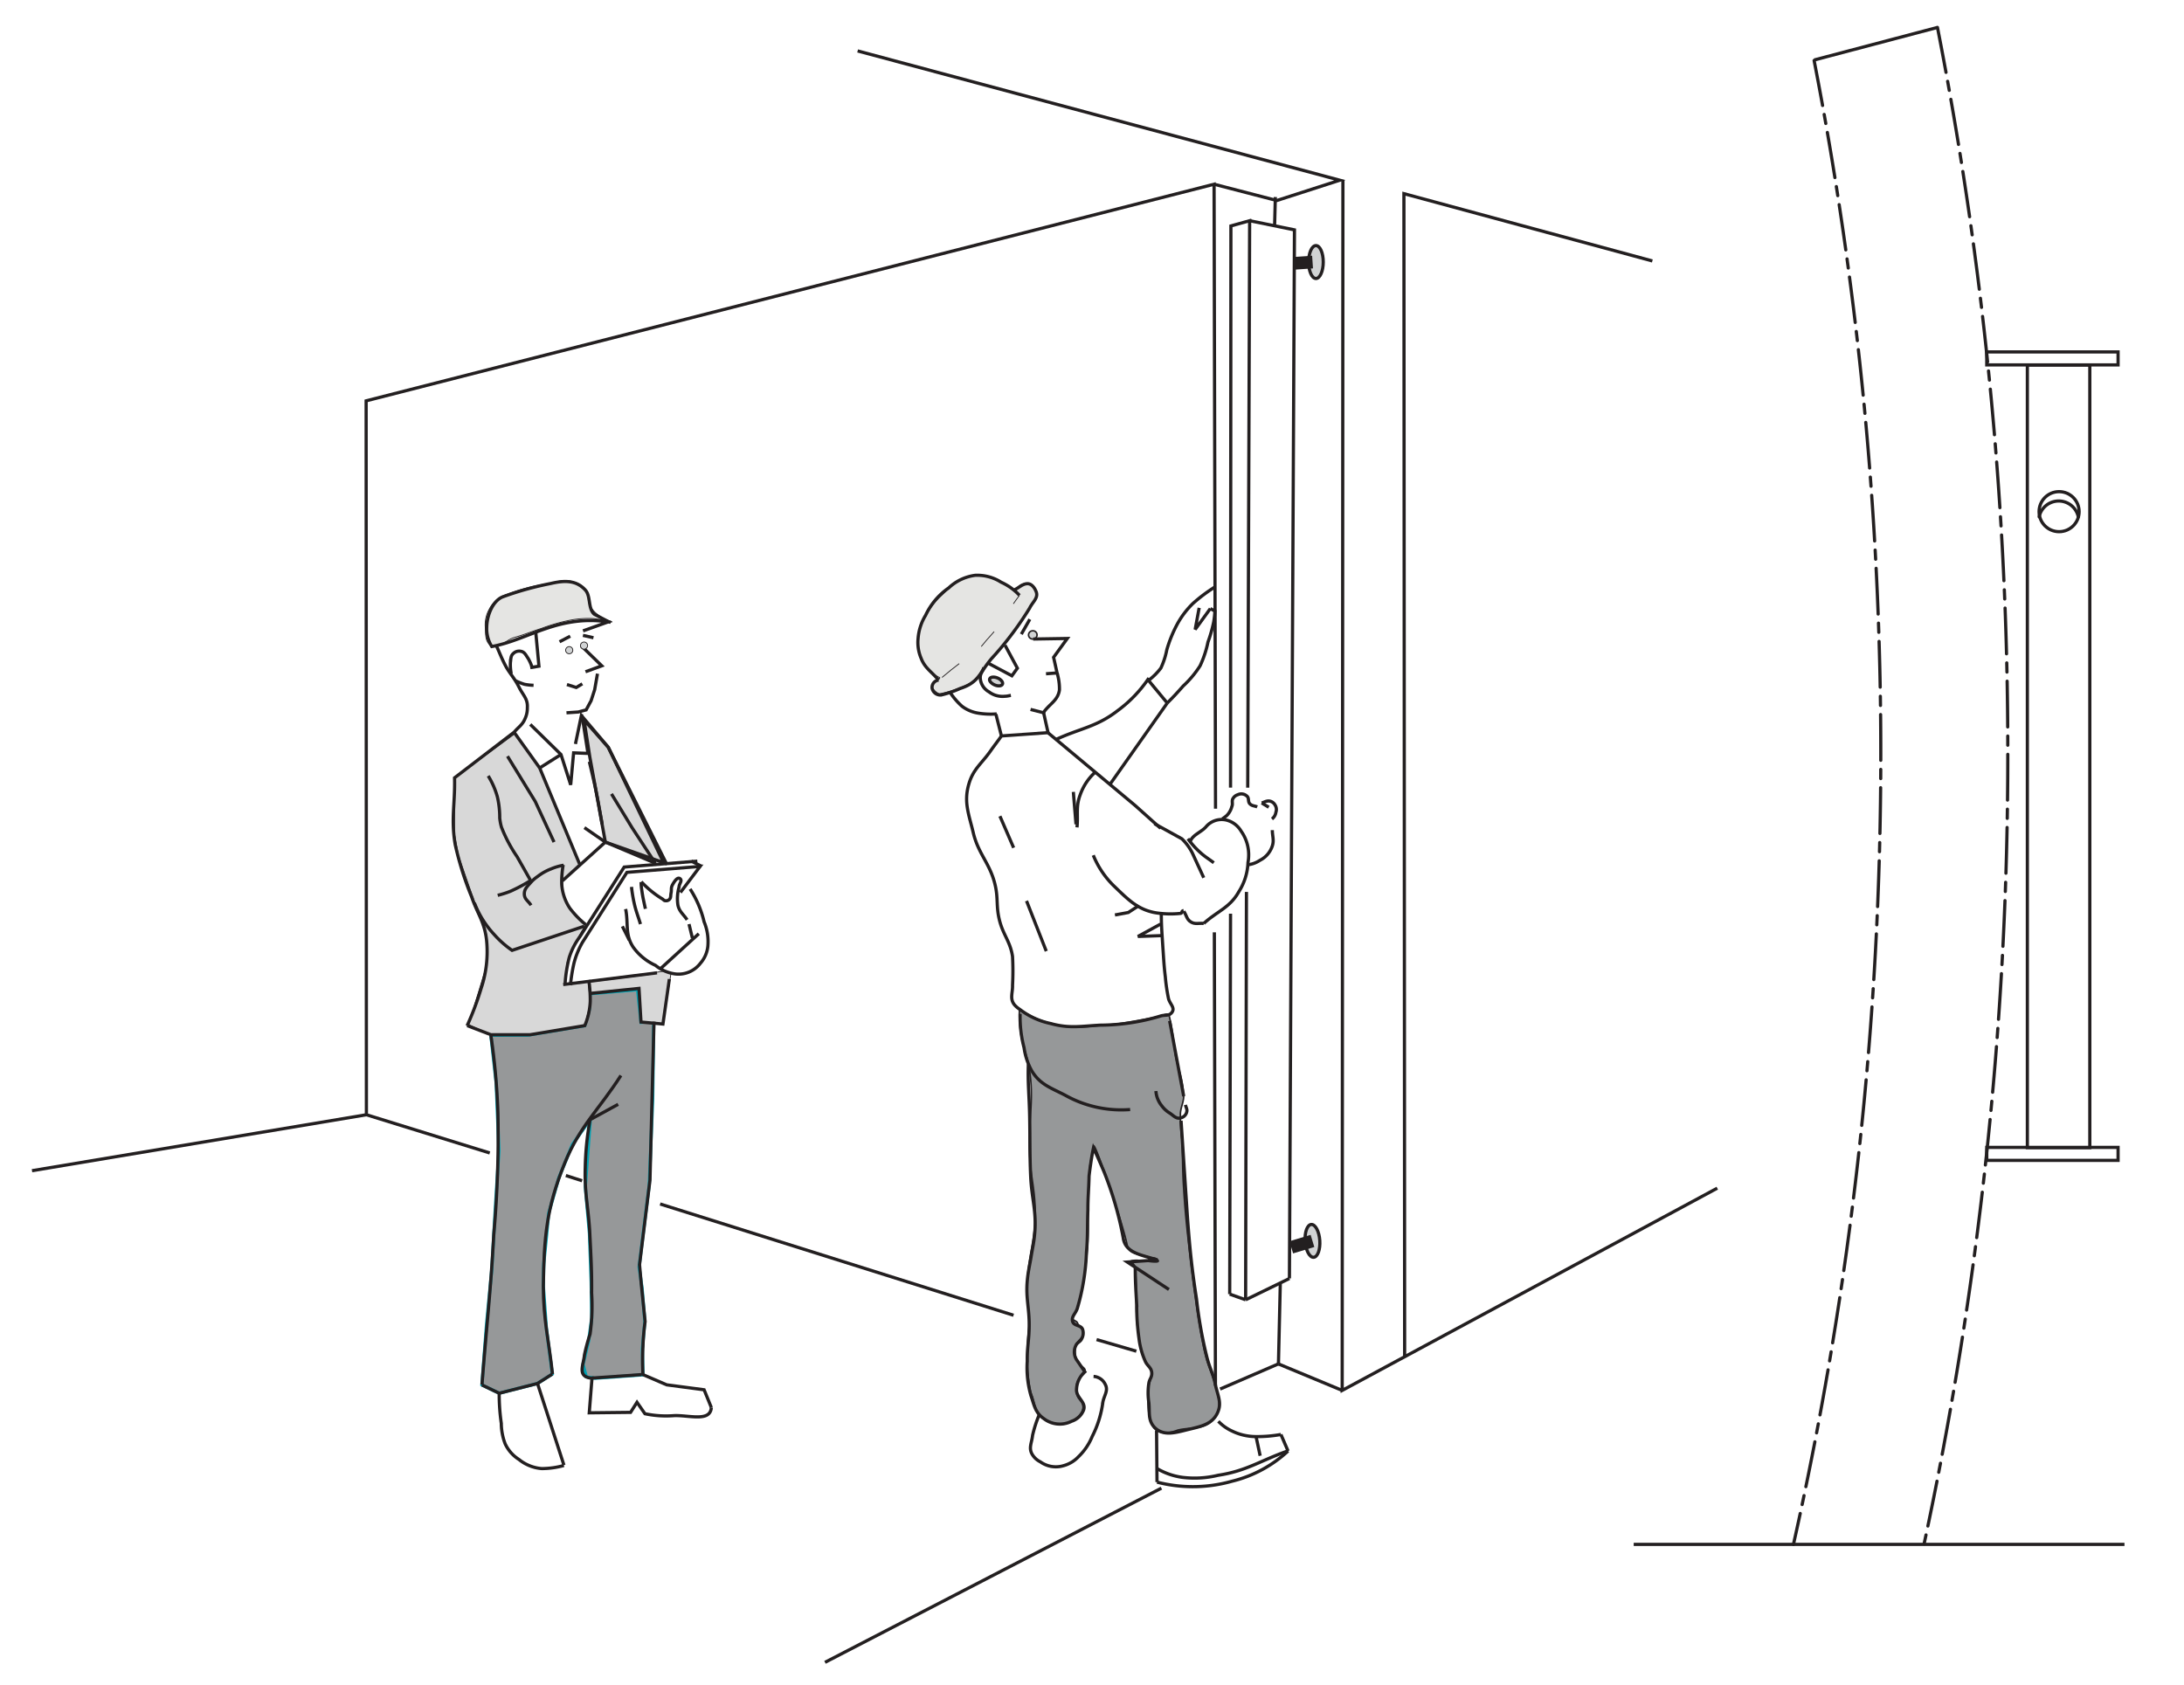 <svg id="Layer_1" data-name="Layer 1" xmlns="http://www.w3.org/2000/svg" xmlns:xlink="http://www.w3.org/1999/xlink" viewBox="0 0 238.84 184.27"><defs><style>.cls-1,.cls-11,.cls-13,.cls-14,.cls-15,.cls-8{fill:none;}.cls-2,.cls-5{fill:#969899;}.cls-2{stroke:#00a3b4;}.cls-10,.cls-11,.cls-12,.cls-13,.cls-2,.cls-3,.cls-4,.cls-5,.cls-6,.cls-8,.cls-9{stroke-miterlimit:3.86;}.cls-14,.cls-15,.cls-2,.cls-4,.cls-8,.cls-9{stroke-width:0.35px;}.cls-3,.cls-4{fill:#d8d8d8;}.cls-10,.cls-11,.cls-12,.cls-13,.cls-14,.cls-15,.cls-3,.cls-4,.cls-5,.cls-6,.cls-8,.cls-9{stroke:#231f20;}.cls-12,.cls-13,.cls-3,.cls-6{stroke-width:0.09px;}.cls-10,.cls-5{stroke-width:0.17px;}.cls-6{fill:#e5e5e3;}.cls-7{clip-path:url(#clip-path);}.cls-10,.cls-12,.cls-9{fill:#d1d3d4;}.cls-11{stroke-width:1.39px;}.cls-14,.cls-15{stroke-linecap:round;stroke-linejoin:round;}.cls-14{stroke-dasharray:5 1 1 1;}</style><clipPath id="clip-path"><rect class="cls-1" x="3.33" y="5.39" width="184.64" height="176.59"/></clipPath></defs><title>controle vlakheid</title><polygon class="cls-2" points="71.49 111.73 70.1 111.82 69.72 108.24 64.53 108.69 64.44 110.44 63.95 112.17 57.76 113.21 53.68 113.23 54.26 118.45 54.56 125.86 54.15 132.41 53.78 138.87 53.2 144.91 52.7 151.47 54.59 152.38 58.78 151.31 60.4 150.28 59.75 145.24 59.42 140.65 59.47 138.17 59.75 135.37 60 132.7 61.12 128.8 62.6 125.17 64.56 122.42 64.01 129.81 64.46 134.91 64.65 140.2 64.71 144.15 64.37 146.66 63.76 149.22 64.12 150.59 65.09 150.74 70.32 150.37 70.25 147.51 70.52 144.53 70.22 140.9 69.89 138.57 71 129.59 71.38 120.21 71.49 111.73 71.49 111.73"/><polygon class="cls-3" points="64.31 107.4 72.58 106.22 73.38 106.46 72.5 112 70.1 111.82 69.89 108.14 64.53 108.69 64.31 107.4 64.31 107.4"/><polygon class="cls-3" points="59.02 83.99 63.37 94.47 61.5 96.34 61.59 97.72 62.31 99.32 64.05 101.12 62.85 103.2 62.03 105.21 61.76 107.54 64.31 107.36 64.56 109.69 63.95 112.17 57.94 113.19 53.68 113.23 51.25 112.05 53.26 105.44 53.22 102.26 52.31 99.85 50.13 93.57 49.7 91.2 49.71 85.08 56.28 80.27 59.02 83.99 59.02 83.99"/><polygon class="cls-4" points="66.52 81.73 72.57 94.35 66.2 92.1 64.5 82.78 63.87 78.74 66.52 81.73 66.52 81.73"/><path class="cls-5" d="M111.48,110.41a14.45,14.45,0,0,0,.2,2.94c.2,1.21.54,1.84.78,3,.78,3.93-.12,6.28.16,10.29.16,2.33.58,3.62.59,6,0,2.92-.69,4.53-.87,7.45-.11,1.8.22,3.48.21,4.9a24.06,24.06,0,0,0-.21,3.88,19.24,19.24,0,0,0,.38,3.45c.35.72.35,1.37.71,2.13a2.38,2.38,0,0,0,1.29,1,2.49,2.49,0,0,0,2.48,0c.71-.44,1.35-.94,1.22-1.78-.07-.44-.46-.57-.59-1a2.17,2.17,0,0,1,.13-1.83c.19-.36.55-.41.68-.79s-.23-.5-.48-.75a1.85,1.85,0,0,1-.56-1.13,2.46,2.46,0,0,1,.06-1c.15-.64.9-.83.81-1.49-.07-.46-.49-.56-.64-1-.08-.22-.55-.29-.55-.48s.38-.76.53-1.12a20.09,20.09,0,0,0,.78-3.71,29.68,29.68,0,0,0,.39-5.68c0-2.3,0-3.65.19-6,.09-.94.44-1.77.41-2.2-.07-1,1.14,2.57,1.14,2.57s2,5.5,2.57,8.21c.19.94,1.36.86,2.35,1.23.39.14.62,0,.92.24.57.54-1.12.16-2.12.1a2.67,2.67,0,0,0-.69.05c.06.33.37.42.4.76.25,2.93-.1,4.7.41,7.75a9.32,9.32,0,0,0,.7,2.51c.19.4.7.64.69,1.17,0,.83-.39,1.25-.42,2.08,0,1.92-.07,4.47,1.84,4.56a4.41,4.41,0,0,0,1.42-.31c1.47-.35,2.65,0,3.75-1a2.67,2.67,0,0,0,.68-2.65c-.41-2.19-1.16-3.22-1.59-5.41-.75-3.78-1-6.08-1.49-10-.36-3.14-.56-4.91-.74-8.07-.09-1.83-.06-2.86-.15-4.69a18.29,18.29,0,0,1-.16-2.86c.07-.71.32-1.09.36-1.8a11.47,11.47,0,0,0-.56-3.05,12.79,12.79,0,0,1-.5-2.71,26.92,26.92,0,0,0-.51-3c0-.56-.57-.09-1.69.12s-3.48.67-4.6.75c-2.9.21-4.27.66-7-.2a10.85,10.85,0,0,1-3.06-1.44Z"/><path class="cls-6" d="M100.75,72a4.21,4.21,0,0,1-.21-2.94,5.77,5.77,0,0,1,.86-1.93,7.63,7.63,0,0,1,1.56-2c1.14-1.08,2-2.08,3.72-2.22,1.4-.11,2.18.46,3.46,1.07.38.17.66.79,1,.49.06-.06.06-.11.12-.18a1.08,1.08,0,0,1,1.05-.46c.51,0,.72.34,1,.84s-.54,1.3-.94,2.11a15.34,15.34,0,0,1-1.93,2.87c-.83,1.1-1.65,2-2.37,2.86s-1.46,2.1-2.43,2.43a13.17,13.17,0,0,1-2.89.94c-.19,0-.91-.55-.81-.94s1-.73.81-.84a4.06,4.06,0,0,1-2-2.12Z"/><path class="cls-6" d="M53.65,70.58c-.61-.46-.52-1.11-.57-1.87a3.45,3.45,0,0,1,.42-2.07,3.25,3.25,0,0,1,2-1.66,19.92,19.92,0,0,1,4.23-1.12c1.15-.17,1.89-.62,3-.21a2.39,2.39,0,0,1,1.46,1c.29.49,0,.93.27,1.45a2.91,2.91,0,0,0,.91,1.12,3.51,3.51,0,0,0,1.31.69c.89.28-1.15-.23-1.89-.26a10.24,10.24,0,0,0-2.34.16,19.84,19.84,0,0,0-3.24.92c-1.17.37-1.8.66-3,1-1,.32-1.72,1.41-2.55.78Z"/><g class="cls-7"><polyline class="cls-8" points="93.79 5.57 146.52 19.71 139.63 21.93 132.77 20.15"/></g><polyline class="cls-8" points="153.61 148.34 153.53 21.18 180.7 28.54"/><path class="cls-8" d="M111.56,110.88a13.22,13.22,0,0,0,.43,3.71,7.28,7.28,0,0,0,.83,2.51c.9,1.5,2.06,1.86,3.62,2.66a12.56,12.56,0,0,0,7.15,1.59"/><path class="cls-8" d="M124.15,138.66c0,1.59.07,2.48.16,4.07a25,25,0,0,0,.25,3.68,8.68,8.68,0,0,0,.7,2.51c.23.48.63.65.69,1.17s-.23.7-.31,1.16a6.87,6.87,0,0,0,0,2.17c.1,1.08-.12,1.91.62,2.7,1,1,2.31.56,3.71.22s2.66-.57,3.22-1.92c.42-1,0-1.76-.25-2.86-.25-1.33-.7-2-1-3.31a48.31,48.31,0,0,1-1.09-6.19c-.52-3.36-.74-5.51-1-9.06l-.69-10.43"/><g class="cls-7"><path class="cls-8" d="M119.59,150.54a1.52,1.52,0,0,1,1.28.87c.36.67-.11,1.18-.26,1.93a11.5,11.5,0,0,1-1.17,3.77,6.4,6.4,0,0,1-1.49,2.2,3.52,3.52,0,0,1-1.67,1,2.91,2.91,0,0,1-2.51-.43,2.11,2.11,0,0,1-.93-.89c-.35-.68,0-1.21.08-2a13.54,13.54,0,0,1,.75-2.31"/><line class="cls-8" x1="127.01" y1="162.76" x2="90.22" y2="181.81"/></g><line class="cls-8" x1="139.8" y1="149.17" x2="133.43" y2="151.92"/><path class="cls-8" d="M127,99.9c0,1.45.08,2.27.17,3.72.09,1.27.12,2,.27,3.24a20.44,20.44,0,0,0,.34,2.33c.13.59.73,1,.41,1.49s-.77.28-1.27.44a22.94,22.94,0,0,1-6.58,1c-2.13.11-3.4.39-5.45-.18a8.25,8.25,0,0,1-3.37-1.55,2.5,2.5,0,0,1-.6-.52c-.51-.66-.16-1.29-.19-2.12a29.75,29.75,0,0,0,0-3.13c-.23-1.6-1-2.33-1.41-3.9s-.14-2.42-.49-3.92c-.55-2.37-1.85-3.39-2.4-5.75-.48-2-1.07-3.35-.46-5.36.47-1.57,1.37-2.17,2.32-3.51.47-.67.74-1,1.23-1.69l5.1-.36"/><path class="cls-8" d="M119.79,84.44a6,6,0,0,0-1.65,2.46c-.51,1.32-.22,2.19-.36,3.59"/><path class="cls-8" d="M119.56,93.54A9.88,9.88,0,0,0,122,97.07c1.59,1.54,2.73,2.64,4.94,2.83a10.35,10.35,0,0,0,2.14,0c.23,0,.08-.27.36-.31"/><path class="cls-8" d="M131.64,101c1.5-1.36,2.86-1.72,3.84-3.48a6.37,6.37,0,0,0,1-3.2,4.49,4.49,0,0,0-.76-3.43,2.61,2.61,0,0,0-1.57-1.19,2.24,2.24,0,0,0-2.29.76c-.52.57-1.44.85-1.7,1.58"/><path class="cls-8" d="M102.65,74.38a.81.81,0,0,0-.72.87.92.92,0,0,0,1,.76A11.15,11.15,0,0,0,105,75.3c2.25-.72,2.08-1.86,3.78-3.65a36.36,36.36,0,0,0,3.82-5.14c.33-.69,1-1.12.7-1.83-.17-.42-.51-.88-1-.84s-.82.4-1.34.66"/><path class="cls-8" d="M111.49,65.11a6.35,6.35,0,0,0-2-1.43,4.88,4.88,0,0,0-2.83-.76,5.2,5.2,0,0,0-2.91,1.38,7.51,7.51,0,0,0-2.53,3,5.68,5.68,0,0,0-.82,2.54,4.39,4.39,0,0,0,.33,2.15c.42,1.11,1.16,1.46,1.9,2.39"/><line class="cls-8" x1="112.62" y1="67.73" x2="111.69" y2="69.36"/><polyline class="cls-8" points="109.52 80.51 108.91 78.11 108.91 78.11"/><path class="cls-8" d="M103.87,75.68a7.72,7.72,0,0,0,1.33,1.56A4,4,0,0,0,107,78a8.56,8.56,0,0,0,2,.08"/><path class="cls-8" d="M114.29,78l-1.59-.41"/><line class="cls-8" x1="114.62" y1="80.15" x2="114.12" y2="77.92"/><polyline class="cls-8" points="114.62 80.15 124.13 88.09 126.92 90.59 126.92 90.59"/><path class="cls-8" d="M126.25,90.09l3,1.65a5.88,5.88,0,0,1,1.15,1.57L131.64,96"/><path class="cls-8" d="M129.91,91.73a9.08,9.08,0,0,0,1.41,1.56c.52.46.87.65,1.42,1.07"/><polyline class="cls-8" points="109.91 70.57 111.26 73.08 110.66 73.91 108.04 72.52"/><path class="cls-8" d="M107.6,73c-.15.44-.4.66-.4,1.12a1.85,1.85,0,0,0,.94,1.54,2.46,2.46,0,0,0,1.77.49c.25,0,.39-.06.64-.09"/><path class="cls-9" d="M108.23,74.24c.09-.21.47-.25.86-.09s.63.47.54.68-.48.25-.86.08-.63-.46-.54-.67Z"/><path class="cls-10" d="M112.48,69.47a.46.46,0,0,1,.45-.48.45.45,0,1,1,.06.9.46.46,0,0,1-.51-.42Z"/><path class="cls-8" d="M136.46,94.58a2.93,2.93,0,0,0,1.31-.48,2.7,2.7,0,0,0,1.37-1.58c.21-.64,0-1.06,0-1.73"/><polyline class="cls-8" points="112.99 69.89 116.72 69.83 115.22 71.89 115.6 73.6 114.39 73.69"/><path class="cls-8" d="M115.6,73.6a6,6,0,0,1,.26,1.86c-.17,1.16-1.06,1.5-1.74,2.46"/><path class="cls-8" d="M125.64,74.16a14.36,14.36,0,0,1-3.45,3.59c-2.28,1.76-4.08,1.91-6.69,3.12"/><line class="cls-8" x1="127.65" y1="76.89" x2="121.4" y2="85.76"/><line class="cls-8" x1="125.47" y1="74.26" x2="127.65" y2="76.89"/><path class="cls-8" d="M133.24,155.45a4.88,4.88,0,0,0,1.51,1.07,6,6,0,0,0,2.61.6h0a14.69,14.69,0,0,0,2.72-.23"/><line class="cls-8" x1="126.48" y1="156.45" x2="126.53" y2="162.1"/><path class="cls-8" d="M126.47,160.58a7.45,7.45,0,0,0,2.85,1,10.94,10.94,0,0,0,3.9-.23c3.12-.47,4.66-1.63,7.64-2.67"/><path class="cls-8" d="M126.53,162.1a15.71,15.71,0,0,0,8.21-.1,13.77,13.77,0,0,0,6.12-3.3"/><line class="cls-8" x1="140.08" y1="156.89" x2="140.86" y2="158.7"/><line class="cls-8" x1="137.36" y1="157.12" x2="137.81" y2="159.22"/><polyline class="cls-8" points="141.01 139.82 141.56 25.14 136.66 24.14"/><line class="cls-8" x1="141.01" y1="139.83" x2="136.22" y2="142.16"/><path class="cls-9" d="M142.73,135.77c-.07-1,.23-1.82.67-1.85s.86.75.93,1.74-.23,1.82-.67,1.85-.86-.75-.93-1.74Z"/><line class="cls-11" x1="143.53" y1="135.72" x2="141.21" y2="136.42"/><polyline class="cls-8" points="124.51 99.07 123.39 99.8 121.93 100.07"/><polyline class="cls-8" points="126.91 101.07 124.44 102.42 127 102.33"/><path class="cls-8" d="M127.91,111.66l1.54,8.24"/><path class="cls-8" d="M126.41,119.33a2.85,2.85,0,0,0,.63,1.6,3,3,0,0,0,.88.81c.43.28.72.68,1.21.52a.85.85,0,0,0,.65-.65c.08-.29-.08-.47-.14-.77"/><path class="cls-8" d="M125.65,74.38a7,7,0,0,0,1.3-1.31,8.51,8.51,0,0,0,.65-2,14.39,14.39,0,0,1,1.15-2.82A9.56,9.56,0,0,1,130.46,66a17.84,17.84,0,0,1,2.35-1.77"/><polyline class="cls-8" points="131.14 66.48 130.7 68.85 132.36 66.56"/><path class="cls-8" d="M127.65,76.89c.7-.7,1.08-1.11,1.74-1.86a11.08,11.08,0,0,0,1.85-2.21,11.42,11.42,0,0,0,.86-2.59,15.84,15.84,0,0,0,.63-2.21,9.41,9.41,0,0,0,.13-1.19l-.5-.27"/><path class="cls-9" d="M143.11,28.66c0-1,.35-1.8.8-1.8s.8.81.8,1.8-.36,1.8-.8,1.8-.8-.81-.8-1.8Z"/><line class="cls-11" x1="143.54" y1="28.66" x2="141.5" y2="28.8"/><path class="cls-8" d="M67.9,117.63c-2.4,3.74-4.47,5.48-6.15,9.6-2,4.92-2.26,8.11-2.33,13.42,0,3.78.6,5.88,1,9.63"/><path class="cls-8" d="M67.6,120.78l-3,1.64"/><path class="cls-8" d="M77.79,153.94,77,152l-4.09-.54-2.6-1.12a28,28,0,0,1,0-3,26.44,26.44,0,0,1,.24-2.8l-.42-4.1-.19-2.12,1.14-9.25.44-17.33"/><path class="cls-8" d="M64.53,122.46a32.24,32.24,0,0,0-.53,5.27c-.09,2.87.38,4.48.51,7.35.12,2.47.21,3.86.19,6.34a22.45,22.45,0,0,1-.17,4.49,20.55,20.55,0,0,0-.62,2.3c-.08.93-.63,2,.21,2.38a1.31,1.31,0,0,0,.62.13l-.3,3.8,4.52-.05.7-1.1.87,1.25a11.11,11.11,0,0,0,3.15.21c1.64-.08,4,.74,4.11-.89"/><line class="cls-8" x1="60.4" y1="150.28" x2="58.78" y2="151.31"/><path class="cls-8" d="M52.7,151.47l1.89.91a22.55,22.55,0,0,0,.23,3.29,6.4,6.4,0,0,0,.42,2.23,4.06,4.06,0,0,0,1.51,1.72,4.52,4.52,0,0,0,2.5,1,9.18,9.18,0,0,0,2.42-.34"/><line class="cls-8" x1="58.78" y1="151.31" x2="61.67" y2="160.24"/><path class="cls-8" d="M53.68,113.23a75.08,75.08,0,0,1,.77,8.47A121.1,121.1,0,0,1,54,135c-.35,6.42-.79,10-1.29,16.44"/><path class="cls-8" d="M76.26,94.18l-8,.65-4.86,7.64a7.61,7.61,0,0,0-1.15,2.25,15.64,15.64,0,0,0-.45,2.82"/><path class="cls-8" d="M51.88,98.75A10.65,10.65,0,0,0,54,102.16a11,11,0,0,0,2,1.78l7.9-2.64"/><polyline class="cls-8" points="57.99 79.23 61.35 82.52 62.41 85.84 62.73 82.34 64.3 82.4 63.67 78.36 66.52 81.73 72.84 94.37"/><polyline class="cls-8" points="57.99 73.02 58.94 72.86 58.59 69.15"/><path class="cls-8" d="M54.26,70.58c.4.86.57,1.36,1,2.19s1,1.38,1.47,2.33,1,1.32.94,2.29a2.75,2.75,0,0,1-.26,1.23c-.29.69-.73.9-1.2,1.48"/><path class="cls-12" d="M61.86,71.14a.4.4,0,0,1,.36-.42.39.39,0,0,1,.42.37.38.38,0,0,1-.36.41.39.39,0,0,1-.42-.36Z"/><polyline class="cls-8" points="63.56 70.63 65.81 72.82 64.03 73.47"/><line class="cls-8" x1="62.36" y1="69.58" x2="61.19" y2="70.19"/><line class="cls-8" x1="63.75" y1="69.49" x2="64.9" y2="69.75"/><path class="cls-8" d="M58.21,73.05A5,5,0,0,0,57.75,72c-.25-.35-.37-.7-.8-.77a.9.9,0,0,0-.8.23c-.31.26-.27.58-.33,1a4.94,4.94,0,0,0,.09,1.21"/><polyline class="cls-8" points="65.34 73.68 65.03 75.44 64.64 76.64 64.1 77.64 63.25 77.87 61.95 77.96"/><line class="cls-8" x1="63.61" y1="78.1" x2="62.93" y2="81.37"/><path class="cls-8" d="M63.68,74.79l-.66.4L62,74.87"/><path class="cls-8" d="M56.35,74.44a6.84,6.84,0,0,0,1,.4,5.78,5.78,0,0,0,1,.11"/><polyline class="cls-8" points="56.23 80.1 59.02 83.99 63.37 94.47"/><polyline class="cls-8" points="55.5 82.71 58.54 87.67 60.59 92.1"/><path class="cls-8" d="M64.05,101.12a10.21,10.21,0,0,1-1.74-1.8,5.32,5.32,0,0,1-.88-2.63,10.62,10.62,0,0,1,.16-2.1"/><line class="cls-8" x1="61.5" y1="96.34" x2="66.2" y2="92.1"/><path class="cls-8" d="M53.39,84.86a9,9,0,0,1,1,2.28,9.89,9.89,0,0,1,.26,2.33,5.71,5.71,0,0,0,.19,1,15.88,15.88,0,0,0,1.71,3.23c.57,1,.91,1.6,1.49,2.63"/><path class="cls-8" d="M61.64,94.63a6,6,0,0,0-1.37.4,5.7,5.7,0,0,0-1.5.85,3.69,3.69,0,0,0-.7.61c-.38.44-.75.73-.73,1.31s.45.74.73,1.21"/><path class="cls-8" d="M54.43,97.92a10,10,0,0,0,1.41-.45A18.93,18.93,0,0,0,58,96.32"/><polyline class="cls-8" points="71.67 94.41 66.2 92.1 63.91 90.52"/><polyline class="cls-8" points="71.67 94.41 69.13 90.54 66.87 86.83"/><path class="cls-8" d="M64.45,83.31c.27,1.18.45,1.84.69,3,.31,1.49.43,2.33.71,3.82"/><polyline class="cls-8" points="64.53 108.65 69.88 108.1 70.1 111.78 72.5 112 73.2 107.08"/><path class="cls-8" d="M75.47,97.23A11.47,11.47,0,0,1,77,100.82a5.64,5.64,0,0,1,.41,2.67,3.33,3.33,0,0,1-.83,1.88,3,3,0,0,1-2.74,1.15,4.31,4.31,0,0,1-2.16-.94,6.08,6.08,0,0,1-2.44-2c-.91-1.38-.5-2.54-.82-4.16"/><path class="cls-8" d="M69.06,97a15.89,15.89,0,0,0,.3,1.81c.2.89.42,1.38.68,2.26"/><path class="cls-8" d="M70.11,96.48c0,.48.06.76.13,1.25.1.66.21,1,.34,1.67"/><path class="cls-8" d="M75.14,100.6c-.4-.61-.83-.87-1-1.58a4.67,4.67,0,0,1,.12-2c0-.36.4-.7.11-.92s-.62.3-.82.66-.09.54-.16.88,0,.52-.17.71a.5.5,0,0,1-.46.16c-.15,0-.2-.12-.32-.19a11,11,0,0,1-2.31-1.88"/><g class="cls-7"><line class="cls-8" x1="71.85" y1="106.4" x2="61.59" y2="107.68"/><line class="cls-8" x1="40.07" y1="121.92" x2="3.5" y2="128.04"/></g><path class="cls-8" d="M139.1,89.57a1.11,1.11,0,0,0,.43-.73.92.92,0,0,0-.1-.81.85.85,0,0,0-.68-.43c-.31,0-.47.13-.77.22"/><path class="cls-8" d="M137.49,88.25c-.31-.13-.57-.09-.81-.34s-.05-.62-.32-.84a.89.89,0,0,0-1-.15.9.9,0,0,0-.5.38c-.21.3,0,.58-.15.92a2.1,2.1,0,0,1-.58,1,5.48,5.48,0,0,1-.46.34"/><polyline class="cls-8" points="134.57 86.14 134.61 24.71 136.66 24.14 136.45 86.15"/><path class="cls-8" d="M131.64,101c-.55-.06-.93.12-1.4-.16s-.47-.71-.78-1.17"/><line class="cls-8" x1="136.22" y1="142.16" x2="136.31" y2="97.55"/><line class="cls-8" x1="134.48" y1="141.54" x2="134.57" y2="99.93"/><line class="cls-8" x1="136.22" y1="142.16" x2="134.48" y2="141.54"/><line class="cls-8" x1="119.92" y1="146.51" x2="124.27" y2="147.78"/><path class="cls-13" d="M111.49,65.11c-.25.33-.47.63-.67.93"/><path class="cls-13" d="M104.9,72.58c-.58.44-1.19.92-1.88,1.51"/><g class="cls-7"><path class="cls-13" d="M108.72,69.08c-1.14,1.26-.57.65-1.41,1.63"/><polyline class="cls-8" points="146.86 19.68 146.78 152.07 187.8 129.95 146.78 152.07 139.8 149.17"/></g><path class="cls-8" d="M112.46,116.39c-.08,2,.1,3.49.14,5.72.05,2.55,0,4,.11,6.52s.67,3.86.44,6.32c-.09,1-.23,1.52-.39,2.5s-.33,1.6-.42,2.64c-.17,1.9.23,3,.21,4.9,0,1.51-.24,2.36-.21,3.88a11,11,0,0,0,.4,3.76c.36,1.05.47,1.87,1.39,2.51a2.86,2.86,0,0,0,3.07.3,2.1,2.1,0,0,0,1.3-1.22c.32-.89-.85-1.35-.77-2.29a2.67,2.67,0,0,1,.91-1.89l-.82-1.2a1.59,1.59,0,0,1-.16-1.69c.16-.35.49-.39.64-.74a1.29,1.29,0,0,0,.1-1c-.17-.52-.94-.35-1.1-.88s.33-.86.51-1.42a24.32,24.32,0,0,0,1-6.12c.16-1.81.09-2.84.16-4.66,0-1.45.1-2.25.13-3.71,0,0,.22-1.89.48-3.07.48,1,1.14,2.57,1.14,2.57a38.25,38.25,0,0,1,2.11,7.24c.22,1.73,2.08,1.89,3.73,2.44l-3.28.23,4.55,3"/><polyline class="cls-8" points="132.93 88.45 132.77 20.15 40.04 43.84 40.07 121.92 53.56 126.1"/><line class="cls-8" x1="72.19" y1="131.68" x2="110.84" y2="143.85"/><line class="cls-8" x1="61.88" y1="128.57" x2="63.66" y2="129.14"/><path class="cls-8" d="M63.76,69l2.8-1L65,67.18c-.72-.59-.37-2-1-2.66-1-1.08-2.26-1.06-3.78-.7A34.29,34.29,0,0,0,55,65.27c-1,.37-1.73,1.84-1.77,3.3a3.67,3.67,0,0,0,.55,2.14c4-.71,7.35-3.6,13-2.65"/><path class="cls-8" d="M51.08,112.19a32.17,32.17,0,0,0,1.54-4.1,12.58,12.58,0,0,0,.59-5.26c-.22-2-1-2.89-1.64-4.76a34.87,34.87,0,0,1-1.79-5.7c-.48-2.8,0-4.45-.07-7.3l6.52-5"/><path class="cls-8" d="M74.41,97.61l2.15-2.85-8,.65-4.86,7.65a9.26,9.26,0,0,0-.93,2.28,19.37,19.37,0,0,0-.39,2.42"/><line class="cls-8" x1="139.81" y1="149.17" x2="140.01" y2="140.42"/><line class="cls-8" x1="139.39" y1="24.64" x2="139.47" y2="21.55"/><line class="cls-8" x1="132.8" y1="101.97" x2="132.92" y2="151.56"/><line class="cls-8" x1="137.98" y1="87.82" x2="138.75" y2="88.29"/><path class="cls-12" d="M63.48,70.64a.39.39,0,0,1,.36-.42.39.39,0,0,1,.42.36.4.4,0,0,1-.36.42.39.39,0,0,1-.42-.36Z"/><line class="cls-8" x1="109.35" y1="89.26" x2="110.85" y2="92.72"/><line class="cls-8" x1="112.26" y1="98.53" x2="114.42" y2="104.03"/><line class="cls-8" x1="117.67" y1="90.15" x2="117.38" y2="86.61"/><line class="cls-8" x1="61.35" y1="82.52" x2="59.02" y2="83.99"/><line class="cls-8" x1="75.35" y1="101.07" x2="75.72" y2="102.6"/><line class="cls-8" x1="72.29" y1="105.89" x2="76.42" y2="102.12"/><line class="cls-8" x1="68.82" y1="102.83" x2="68.06" y2="101.31"/><line class="cls-8" x1="76.73" y1="94.75" x2="75.6" y2="94.18"/><path class="cls-8" d="M64.39,107.18a15.21,15.21,0,0,1,.16,2.33,7.63,7.63,0,0,1-.6,2.66l-6,1-4.26,0-2.6-1"/><line class="cls-8" x1="64.74" y1="150.72" x2="70.15" y2="150.34"/><line class="cls-8" x1="58.78" y1="151.31" x2="54.59" y2="152.38"/><line class="cls-8" x1="178.66" y1="168.91" x2="232.33" y2="168.91"/><line class="cls-8" x1="198.4" y1="6.56" x2="211.88" y2="3"/><path class="cls-14" d="M198.39,6.62a395.5,395.5,0,0,1,7.29,75.76,394.75,394.75,0,0,1-9.55,86.53"/><path class="cls-14" d="M211.88,3a411.05,411.05,0,0,1,7.69,79.37,411,411,0,0,1-9.16,86.52"/><rect class="cls-8" x="221.71" y="39.92" width="6.83" height="85.6"/><rect class="cls-8" x="217.27" y="125.49" width="14.36" height="1.42"/><rect class="cls-8" x="217.27" y="38.49" width="14.36" height="1.42"/><circle class="cls-15" cx="225.18" cy="55.96" r="2.19"/><path class="cls-15" d="M223,56.52a2.19,2.19,0,0,1,4.28,0"/></svg>